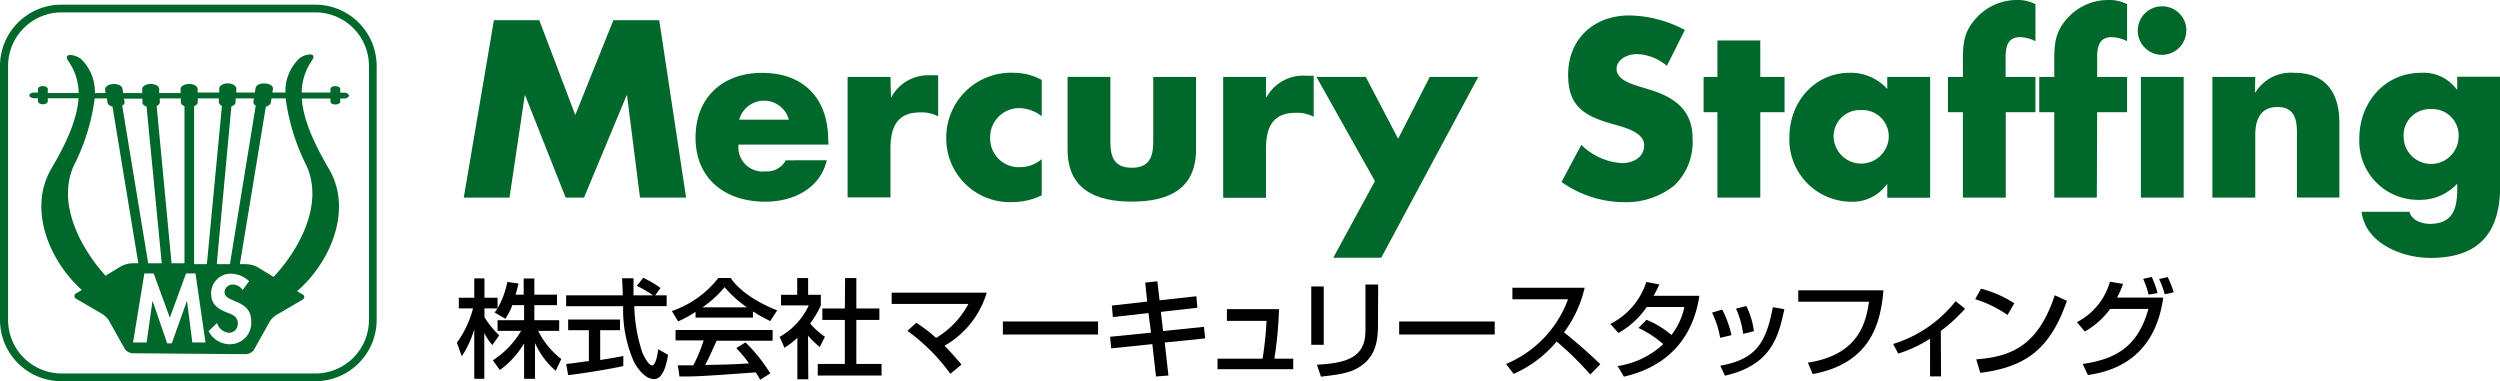 <svg xmlns="http://www.w3.org/2000/svg" viewBox="0 0 309.11 47.13"><defs><style>.cls-1{fill:#00682a;}</style></defs><title>アセット 1</title><g id="レイヤー_2" data-name="レイヤー 2"><g id="レイヤー_1-2" data-name="レイヤー 1"><path class="cls-1" d="M61.07,2.5h5.61l4.45,11.72L75.84,2.5h5.67l3.32,21.93h-5.7l-1.6-12.62h-.06L72.21,24.43H69.94l-5-12.62h-.06L63,24.43H57.34Z"/><path class="cls-1" d="M91.4,14.8a3.18,3.18,0,0,1,6.14,0Zm11,2.5c0-5.09-3-8.29-8.17-8.29C89.42,9,86,12,86,17c0,5.15,3.69,7.94,8.64,7.94,3.4,0,6.75-1.59,7.59-5.12H97.16a2.65,2.65,0,0,1-2.53,1.37,3,3,0,0,1-3.32-3.31h11.14Z"/><path class="cls-1" d="M110.16,12h.06A5.17,5.17,0,0,1,115,9.31h1v5.08a4.33,4.33,0,0,0-2.24-.49c-2.93,0-3.66,1.95-3.66,4.51v6h-5.3V9.51h5.3Z"/><path class="cls-1" d="M128.8,14.37a4.6,4.6,0,0,0-2.73-1A3.58,3.58,0,0,0,122.43,17a3.54,3.54,0,0,0,3.72,3.67,4.06,4.06,0,0,0,2.65-1v4.48a8.3,8.3,0,0,1-3.72.84A7.86,7.86,0,0,1,117,17.13,8,8,0,0,1,125.31,9a7.26,7.26,0,0,1,3.49.88Z"/><path class="cls-1" d="M137.29,9.51v8c0,1.89.47,3.23,2.65,3.23s2.65-1.34,2.65-3.23v-8h5.29v9c0,4.91-3.46,6.42-7.94,6.42S132,23.41,132,18.5v-9Z"/><path class="cls-1" d="M156.55,12h.06a5.17,5.17,0,0,1,4.82-2.64h1v5.08a4.35,4.35,0,0,0-2.24-.49c-2.94,0-3.66,1.95-3.66,4.51v6h-5.29V9.51h5.29Z"/><path class="cls-1" d="M162.77,9.51h6.1l4,7.65,3.91-7.65h6l-12,22.36h-5.93L170,22.39Z"/><path class="cls-1" d="M206.1,8.14a6,6,0,0,0-3.78-1.45c-1,0-2.44.61-2.44,1.83s1.54,1.77,2.53,2.09l1.45.44c3,.9,5.41,2.44,5.41,6a7.42,7.42,0,0,1-2.27,5.9A9.59,9.59,0,0,1,200.78,25a13.53,13.53,0,0,1-7.71-2.5l2.45-4.59a7.84,7.84,0,0,0,5,2.26c1.34,0,2.77-.66,2.77-2.21s-2.24-2.15-3.46-2.5c-3.58-1-5.94-2-5.94-6.19,0-4.45,3.17-7.36,7.57-7.36a15,15,0,0,1,6.86,1.8Z"/><path class="cls-1" d="M217.65,24.43h-5.3V13.87h-1.71V9.51h1.71V5h5.3V9.51h3v4.36h-3Z"/><path class="cls-1" d="M230.12,13.61A3.25,3.25,0,0,1,233.53,17a3.41,3.41,0,0,1-6.81,0A3.24,3.24,0,0,1,230.12,13.61Zm8.53-4.1h-5.3V11a6.07,6.07,0,0,0-4.62-2c-4.42,0-7.48,3.67-7.48,7.94a7.68,7.68,0,0,0,7.54,8,5.21,5.21,0,0,0,4.5-2.15h.06v1.66h5.3Z"/><path class="cls-1" d="M248,24.43h-5.3V13.87h-1.85V9.51h1.85V7.62c0-2.07.06-3.58,1.52-5.24A6.78,6.78,0,0,1,249.41,0a4.66,4.66,0,0,1,2.26.52V5.09a4.56,4.56,0,0,0-1.86-.5c-1.36,0-1.83.82-1.83,2.51V9.51h3.69v4.36H248Z"/><path class="cls-1" d="M259.26,24.43H254V13.87h-1.86V9.51H254V7.62c0-2.07.06-3.58,1.51-5.24A6.78,6.78,0,0,1,260.69,0,4.73,4.73,0,0,1,263,.52V5.09a4.6,4.6,0,0,0-1.86-.5c-1.37,0-1.84.82-1.84,2.51V9.51H263v4.36h-3.7Z"/><path class="cls-1" d="M270,24.43h-5.29V9.51H270Zm.32-20.65a3,3,0,1,1-3-3A3,3,0,0,1,270.34,3.78Z"/><path class="cls-1" d="M278.81,11.43h.06A5.15,5.15,0,0,1,283.64,9c4,0,5.61,2.54,5.61,6.2v9.22H284V17.16c0-1.43.23-3.93-2.39-3.93-2.15,0-2.76,1.6-2.76,3.46v7.74h-5.3V9.51h5.3Z"/><path class="cls-1" d="M300.59,13.49a3.24,3.24,0,0,1,3.4,3.38,3.4,3.4,0,0,1-6.8,0A3.24,3.24,0,0,1,300.59,13.49Zm8.52-4h-5.29v1.57h-.06A5.08,5.08,0,0,0,299.37,9c-4.57,0-7.65,3.73-7.65,8.09a7.26,7.26,0,0,0,7.36,7.62,6.23,6.23,0,0,0,4.74-2v.69c0,2.42-.55,4.28-3.4,4.28a3.51,3.51,0,0,1-1.51-.35,1.79,1.79,0,0,1-1-1.14H292c.47,3.93,5.06,5.7,8.5,5.7,5.49,0,8.63-2.56,8.63-8.9Z"/><path d="M63.35,37.73a7.94,7.94,0,0,1-.87,1.68l-1.33-.78a5.86,5.86,0,0,0,.37-.5H59.9v1.09a11.27,11.27,0,0,0,1.82,2.24l-.84,1.2a6.65,6.65,0,0,1-1-1.49h0v5.67H58.64V40.71h0a12.17,12.17,0,0,1-1.54,3.34l-.61-1.67a12.83,12.83,0,0,0,2-4.25H56.73V36.81h1.91V34.42H59.9v2.39h1.62v1.32h0a10.84,10.84,0,0,0,1.21-3.27l1.38.2c-.08.37-.19.78-.36,1.37h1v-2h1.32v2h2.8v1.3h-2.8v1.86h3.07v1.32H66.54a10,10,0,0,0,2.86,3.48l-.69,1.46a10,10,0,0,1-2.56-3.43h0v4.42H64.8V42.46h0a11,11,0,0,1-3,3.29l-.86-1.2a10.84,10.84,0,0,0,3.49-3.64H61.52V39.59H64.8V37.73Z"/><path d="M81,36.52h1.43v1.33h-4a19.55,19.55,0,0,0,1,5.77c.16.37.75,1.56,1.21,1.56s.69-1.52.74-2l1.23.69c-.19,1-.55,3-1.74,3s-2.17-1.53-2.49-2.14a15.92,15.92,0,0,1-1.33-6.87H70V36.52h7c0-.7-.07-1.9-.08-2.11h1.41c0,.68,0,1.17,0,2.11h2.41v0a12.14,12.14,0,0,0-2-1.17l.79-1a12.58,12.58,0,0,1,2.14,1.26ZM70,45l.66-.07,2.15-.29V40.83H70.25V39.51h6.41v1.32H74.21v3.68c1.53-.23,2.34-.39,2.86-.49v1.24c-2.15.47-5.22.93-6.82,1.13Z"/><path d="M86.85,38v0a13.16,13.16,0,0,0,2.74-2.49A14.47,14.47,0,0,0,92.35,38v0Zm8.39,8.17a19.28,19.28,0,0,0-3.07-3.83l-1.13.7a16.32,16.32,0,0,1,1.57,1.89c-2,.13-2.69.14-5.42.2.41-.75.77-1.58,1.42-3h6.92V40.8h-12v1.29H87a20,20,0,0,1-1.27,3.08l-1.92,0,.2,1.38c2,0,2.47,0,9.44-.51.34.55.38.6.54.91ZM86,39.27H93.1v-.76a22.42,22.42,0,0,0,2.14,1.19l.85-1.33c-2.59-1-4.76-2.5-5.74-4H88.82a12.36,12.36,0,0,1-5.75,4.09l.78,1.28A14.75,14.75,0,0,0,86,38.56Z"/><path d="M99.94,46.89H98.59V41.76A9.5,9.5,0,0,1,97,43l-.6-1.35A8.57,8.57,0,0,0,100,37.76H96.57V36.45h2V34.38h1.35v2.07h1.57v1.31A11.69,11.69,0,0,1,100.17,40,9.5,9.5,0,0,0,102,41.64l-.65,1.26a11.3,11.3,0,0,1-1.44-1.4Zm4.55-12.51h1.39v3.76h2.85v1.42h-2.85V45H109v1.43h-7.89V45h3.35V39.56h-2.78V38.14h2.78Z"/><path d="M117.51,46.22a23.69,23.69,0,0,0-5.31-5.31l1.09-1a18.41,18.41,0,0,1,2.45,1.87,10.78,10.78,0,0,0,4-4.2h-9.49V36.19H122a11.23,11.23,0,0,1-5.22,6.56c.89.89,1.54,1.66,2.1,2.33Z"/><path d="M135.77,39.75v1.61H124V39.75Z"/><path d="M141.6,34.94l1.5-.16.27,2.35,4.55-.5.13,1.42-4.52.51.28,2.37,5.05-.52.15,1.43-5,.51.46,4.08-1.54.12-.45-4-5.09.52-.13-1.43,5.06-.51L142,38.71l-4.4.49-.13-1.42,4.37-.49Z"/><path d="M158.14,38.22a48.5,48.5,0,0,1-.57,6.13h2.33v1.3h-9.36v-1.3h5.57a43.59,43.59,0,0,0,.49-4.68h-4.9V38.22Z"/><path d="M163.67,42.63h-1.54V35.42h1.54Zm6.71-2.4c0,2.08-.38,3.72-1.93,4.89-1.21.92-2.44,1.15-5.12,1.45l-.5-1.47c3.4-.21,6-.74,6-4.17V35.18h1.57Z"/><path d="M184.81,39.75v1.61H173V39.75Z"/><path d="M186.21,45a13.8,13.8,0,0,0,7.67-8H187V35.58h8.93a14.57,14.57,0,0,1-2.55,5.51c.78.63,2.72,2.21,4.49,3.95l-1.25,1.26a36.74,36.74,0,0,0-4.15-4.07,14.74,14.74,0,0,1-5.31,4Z"/><path d="M203.58,39.54a11.2,11.2,0,0,1,3.08,1.88,8.34,8.34,0,0,0,1.6-3.46h-4.65a10.47,10.47,0,0,1-3.5,3.21l-1-1.12a8.85,8.85,0,0,0,4.45-5.19l1.61.31c-.26.55-.42.9-.71,1.4h5.66c-.34,2.09-1.49,8.19-9.33,10L200,45.26a10.52,10.52,0,0,0,5.65-2.71,12.75,12.75,0,0,0-3.06-2Z"/><path d="M212.69,41.77a12,12,0,0,0-1-3.12l1.25-.37a12.28,12.28,0,0,1,1.14,3.16Zm2.84-.49a11.12,11.12,0,0,0-.88-3.12l1.27-.32a9.81,9.81,0,0,1,.94,3.11Zm-2.83,3.94c4.2-.77,5.63-2.55,6.5-7.24l1.43.25c-.73,3.3-1.53,6.9-7.35,8.22Z"/><path d="M232.88,35.9c-.33,3.74-1.38,9-8.75,10.35l-.6-1.41c6.48-1,7.19-5.18,7.57-7.53h-8.75V35.9Z"/><path d="M240,46.54h-1.36V41.88a16,16,0,0,1-3.94,1.84l-.62-1.19a15.74,15.74,0,0,0,7.72-5.29l1.17.93a20.77,20.77,0,0,1-3,2.75Z"/><path d="M249.06,37.5a14.35,14.35,0,0,0-4.12-1.81l-.72,1.3a14.88,14.88,0,0,1,4,1.95Zm-4.21,8.6c5.8-.73,8.7-3.11,10.71-8.91l-1.5-.68c-2,6-5.08,7.58-9.71,7.92Z"/><path d="M266.77,36.24a12.19,12.19,0,0,0-.72-2l-1.06.24a10.94,10.94,0,0,1,.67,1.95Zm-9,4.75a9.74,9.74,0,0,0,3.13-2.79h4.74c-1.26,4.49-3.82,6.19-8.13,6.8l.65,1.38c2.24-.38,8.18-1.42,9.31-9.58h-5.71a11.55,11.55,0,0,0,.74-1.7l-1.62-.27a8.07,8.07,0,0,1-4.08,5Zm11-4.85a14.12,14.12,0,0,0-.74-1.88l-1.07.24a11.49,11.49,0,0,1,.7,1.89Z"/><path class="cls-1" d="M7.57.58A7.58,7.58,0,0,0,0,8.15V39.56a7.58,7.58,0,0,0,7.57,7.57H39a7.58,7.58,0,0,0,7.57-7.57V8.15A7.58,7.58,0,0,0,39,.58ZM1,39.56V8.15A6.63,6.63,0,0,1,7.57,1.53H39a6.63,6.63,0,0,1,6.62,6.62V39.56A6.63,6.63,0,0,1,39,46.18H7.57A6.63,6.63,0,0,1,1,39.56Z"/><path class="cls-1" d="M42.54,11.46h-.47V11c0-.2-.27-.35-.61-.35s-.6.15-.6.35v.44H37.3a7.06,7.06,0,0,1,1.26-3.94c.79-1.16-1-.8-1.58-.24a5.52,5.52,0,0,0-1.68,4.18H33.68l.07-.45c.06-.34-.37-.64-1-.67s-1.09.22-1.15.56l-.09.56H29.22l0-.48c0-.34-.43-.63-1-.65s-1.08.25-1.11.59l0,.54H24.44V11c0-.34-.47-.62-1.05-.62s-1.06.28-1.06.62v.51H19.68l0-.54c0-.34-.52-.6-1.1-.59s-1,.31-1,.65l0,.48H15.23l-.09-.56c-.05-.34-.57-.59-1.15-.56s-1,.33-1,.67l.07.45H11.73a5.59,5.59,0,0,0-1.68-4.18c-.59-.56-2.38-.92-1.59.24a7,7,0,0,1,1.27,3.94H5.91V11c0-.2-.27-.35-.61-.35s-.6.15-.6.35v.44H4.24c-.34,0-.61.16-.61.35s.27.36.61.36H4.7v.39c0,.19.27.35.6.35s.61-.16.61-.35v-.39h3.8c-.16,2.45-1.34,5.28-3.36,8.7-3,5.13-.08,11.59,3.77,15l-.67.4a.38.38,0,0,0,0,.71l3.14,1.83a2.9,2.9,0,0,1,.87.83l2,3.58a1.39,1.39,0,0,0,1.12.48l13.66.11a1.39,1.39,0,0,0,1.12-.47l2-3.58a2.67,2.67,0,0,1,.87-.83l3.14-1.83c.34-.2.34-.51,0-.71L36.73,36c3.93-3.35,7-9.91,3.94-15.12-2-3.42-3.2-6.25-3.35-8.7h3.54v.39c0,.19.27.35.6.35s.61-.16.61-.35v-.39h.47c.33,0,.6-.16.6-.36S42.87,11.46,42.54,11.46Zm-13.93,1.7c.29-.11.51-.28.52-.5l0-.49h2.27l-.07.41a.49.49,0,0,0,.29.47L28.43,32.66H26.8Zm-8.85-.55,0-.44h2.6v.47c0,.21.18.38.45.49V32.55h-1.6L19.37,13.11C19.62,13,19.78,12.81,19.76,12.61Zm-4.35,0-.07-.41h2.27l0,.49c0,.22.22.39.51.49L20,32.55H18.32l-3.21-19.5A.48.48,0,0,0,15.41,12.58ZM15,32.91l-1.95,1.18C10,30.72,7,25.21,9.12,20.49a25.55,25.55,0,0,0,2.59-8.32h1.51l.08.52c0,.23.28.4.61.49L17.1,32.55h-.65A3.27,3.27,0,0,0,15,32.91Zm8.78,9.43-.66-5.16h0l-1.88,5.27h-.57l-1.81-5.27h0l-.73,5.16H16.45l1.4-8.53H19L21,39.28l2-5.47h1.17l1.24,8.53Zm.63-9.68H24V13.13c.27-.11.45-.28.45-.49v-.47h2.61l0,.44c0,.2.14.37.38.49L25.58,32.66Zm3.94,9.9a2.94,2.94,0,0,1-2.56-1.62l1.05-1a1.7,1.7,0,0,0,1.49,1.21,1.1,1.1,0,0,0,1.07-1.2c0-.86-.79-1.1-1.44-1.35-1.07-.44-1.85-1-1.85-2.27a2.41,2.41,0,0,1,2.42-2.49,3.4,3.4,0,0,1,2.27.92L30,35.86a1.48,1.48,0,0,0-1.24-.68,1,1,0,0,0-1,.93c0,1.4,3.3.82,3.3,3.6A2.63,2.63,0,0,1,28.35,42.56ZM37.9,20.49c2.17,4.8-.94,10.4-4.07,13.75l-2-1.22a3.27,3.27,0,0,0-1.45-.36h-.72l3.21-19.47c.33-.1.58-.27.62-.5l.08-.52h1.75A26,26,0,0,0,37.9,20.49Z"/></g></g></svg>